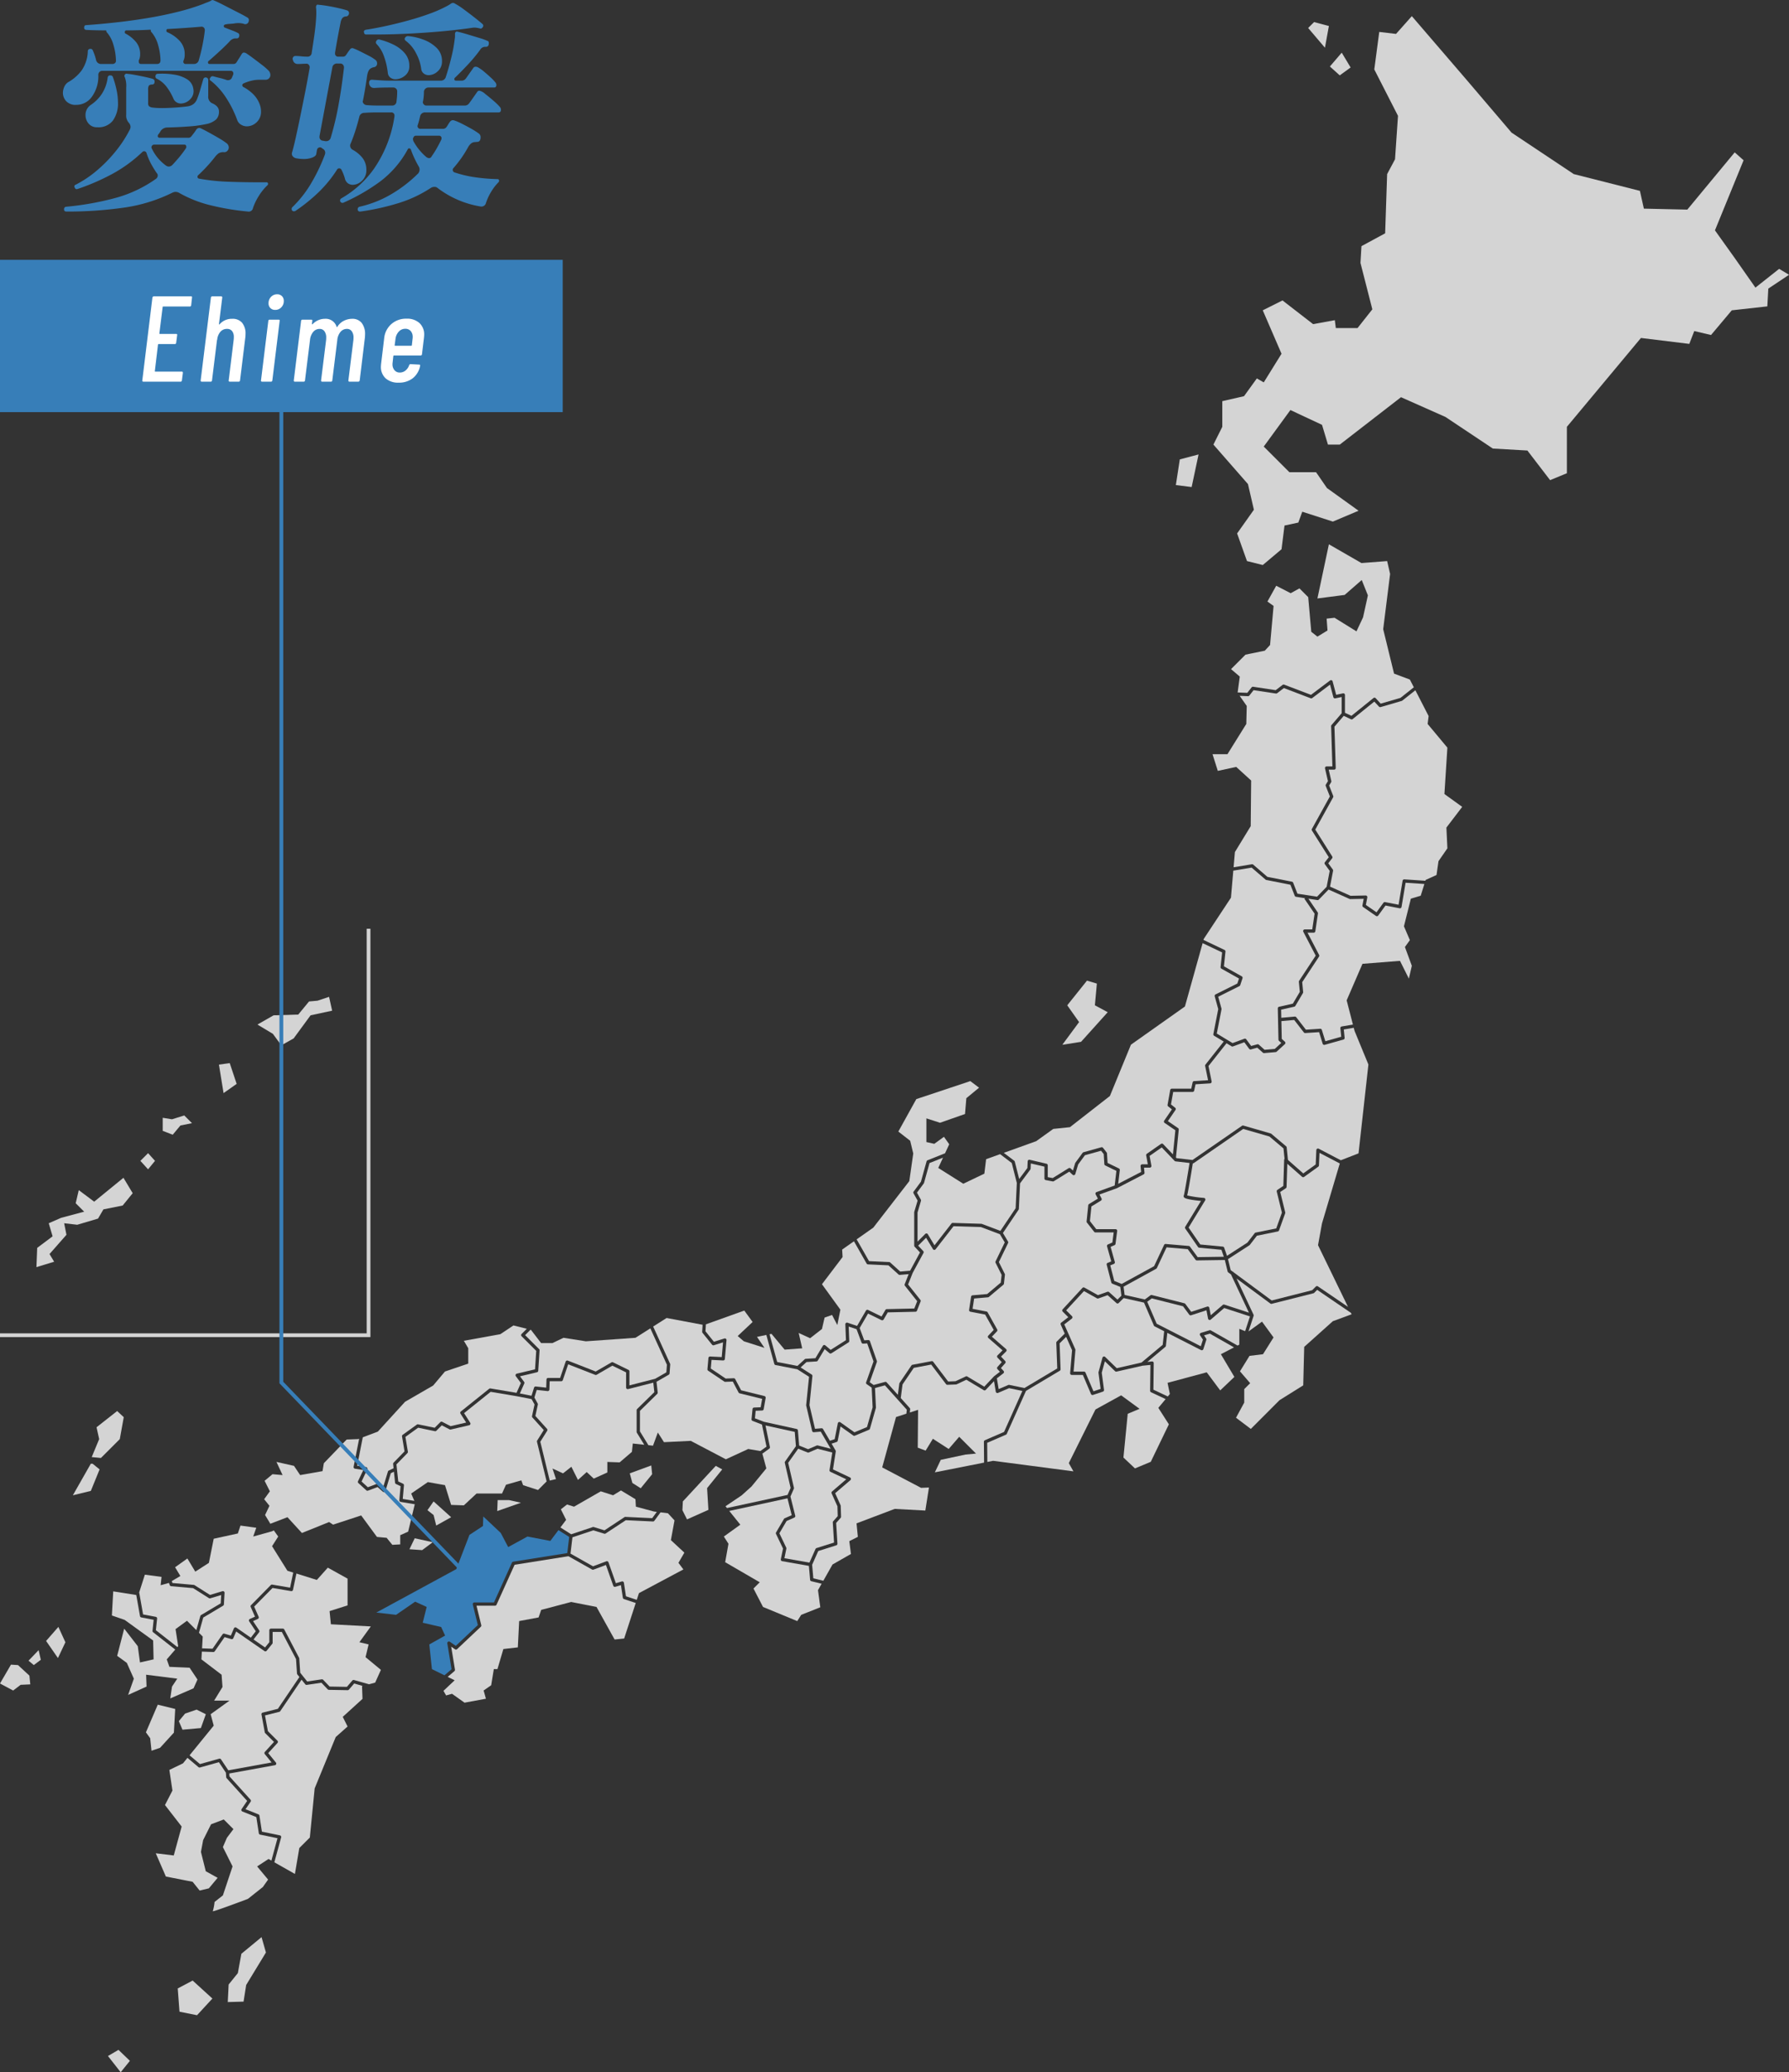 <svg xmlns="http://www.w3.org/2000/svg" xmlns:xlink="http://www.w3.org/1999/xlink" width="469.763" height="544.24" viewBox="0 0 469.763 544.24"><rect x="0" y="0" width="469.763" height="544.24" fill="#333333" stroke="none"/><defs><clipPath id="a"><rect width="469.763" height="540" fill="#d4d4d4"/></clipPath></defs><g transform="translate(-200 -956.76)"><g transform="translate(200 961)" clip-path="url(#a)"><path d="M1716.808,2062.584a.432.432,0,0,1,.719-.2l3.029,2.947,6.5-1.48,5.578-4.662.386-3.56-2.506-1.28a.434.434,0,0,1-.2-.214l-2.592-6.021-5.343-1.2-1.3,1.3a.432.432,0,0,1-.594.017l-2.316-2.076-2.438.865a.432.432,0,0,1-.354-.03l-3.419-1.908-4.673,5.062,1.521,1.521a.432.432,0,0,1-.042.648l-1.978,1.521,2.887,6.517a.43.43,0,0,1,.036.212l-.479,5.667h2.728a.432.432,0,0,1,.4.263l2.091,4.905,1.876-.625-.558-4.227a.436.436,0,0,1,.011-.171Z" transform="translate(-1427.324 -1710.242)" fill="#d4d4d4"/><g transform="translate(168.04 339.954)"><path d="M1131.4,2081.709l2.217,2.751,2.744-.862a.432.432,0,0,1,.56.45l-.432,4.927a.43.43,0,0,1-.452.393l-3.042-.152-.2,2.271,3.906,2.631,2.106-.081a.421.421,0,0,1,.4.23l1.552,2.94,6.121,1.509a.433.433,0,0,1,.322.5l-.519,2.938a.431.431,0,0,1-.407.357l-1.7.071-.191,1.978,2.342.907,8.61,1.894a.432.432,0,0,1,.338.386l.324,3.97,2.352.955,2.254-.966a.425.425,0,0,1,.277-.021l3.406.868-2.625-4.49-1.8.15a.433.433,0,0,1-.457-.332l-1.556-6.655a.442.442,0,0,1-.009-.142l.751-7.428-3.078-1.973-5.709-1.108a.432.432,0,0,1-.334-.309l-2.092-7.605-2.446.519,1.959,2.881-5.416-1.728-1.614-1.383,3.919-3.687-2.19-3-10.08,3.615Z" transform="translate(-1114.193 -2076.261)" fill="#d4d4d4"/><path d="M1263.817,2298.847l-3.885-.99-2.285.979a.433.433,0,0,1-.333,0l-2.449-.995-2.628,3.711,1.512,6.552a.433.433,0,0,1-.026.271l-.891,2.025,1.26,5.042a.431.431,0,0,1-.245.5l-2.032.895-1.887,3.225,1.8,3.769a.431.431,0,0,1,.033.273l-.515,2.5,6.576,1.16,1.591-3.581a.431.431,0,0,1,.264-.236l4.6-1.455-.325-5.28a.431.431,0,0,1,.107-.312l1.184-1.341-.078-2.595-1.521-3.379a.432.432,0,0,1,.114-.505l3.728-3.2-4.151-1.963a.432.432,0,0,1-.242-.457Z" transform="translate(-1213.313 -2261.564)" fill="#d4d4d4"/><path d="M1180.633,2277l-1.523-6.6a.435.435,0,0,1,.069-.348l2.847-4.019-.307-3.76-7.68-1.689,1.162,5.657a.433.433,0,0,1-.171.437l-1.814,1.306,1.043,3.874-3.89,4.754-2.593,2.333-4.234,2.852.383.476,15.9-3.445Z" transform="translate(-1141.072 -2230.406)" fill="#d4d4d4"/><path d="M1287.759,2128.811l1.7-.142a.433.433,0,0,1,.409.213l1.8,3.072,1.258-.419.816-4.16a.432.432,0,0,1,.675-.269l3.693,2.626,3.3-1.383,1.479-5.176-.246-5.163-1.3-.916a.432.432,0,0,1-.158-.5l1.937-5.474-1.657-4.734-1.056.066a.427.427,0,0,1-.432-.281l-1.311-3.522-2.063-.687.149,3.783a.432.432,0,0,1-.2.382l-4.494,2.853a.434.434,0,0,1-.51-.035l-1.254-1.056-1.813,3.021a.436.436,0,0,1-.344.21l-2.613.163-1.548,1.418,2.9,1.858a.431.431,0,0,1,.2.407l-.771,7.62Z" transform="translate(-1241.79 -2097.757)" fill="#d4d4d4"/><g transform="translate(0 1.959)"><path d="M1034.215,2100.232a.429.429,0,0,1,.038.212l-.173,2.333a.431.431,0,0,1-.216.342l-3.212,1.847.315,2.83a.433.433,0,0,1-.127.356l-4.537,4.453v5.4l2.219,3.621,1.209.131L1031,2118.3l1.614,2.534,7.03-.345,9.218,4.84,5.877-2.708,3.179.543,1.614-1.162-1.193-5.8-2.459-.953a.43.43,0,0,1-.274-.444l.259-2.679a.432.432,0,0,1,.412-.391l1.727-.073.388-2.2-5.917-1.459a.434.434,0,0,1-.279-.218l-1.514-2.872-1.975.077a.432.432,0,0,1-.258-.074l-4.235-2.851a.432.432,0,0,1-.189-.4l.259-2.938a.431.431,0,0,1,.452-.394l3.041.152.339-3.868-2.408.758a.433.433,0,0,1-.466-.141l-2.506-3.111a.433.433,0,0,1-.095-.3l.109-1.826-9.444-1.778-3.538,2.242Z" transform="translate(-1026.303 -2088.225)" fill="#d4d4d4"/><path d="M1104.854,2326.324l-1.7-.922-8.643,9.334-.115,2.3,1.21,2.42,5.618-2.506-.345-5.7Z" transform="translate(-1083.247 -2286.568)" fill="#d4d4d4"/></g><path d="M1186.571,2399.87l-2.7-.66a.432.432,0,0,1-.328-.382l-.317-3.645-7.02-1.239a.431.431,0,0,1-.348-.512l.575-2.8-1.838-3.844a.432.432,0,0,1,.016-.4l2.074-3.544a.432.432,0,0,1,.2-.177l1.827-.8-1.106-4.426-15.288,3.311,2.9,3.61-4.321,3.111,1.21,1.9-.864,4.84,9.075,5.272-1.642,1.642,2.506,4.84,8.989,3.716,1.037-1.643,5.013-1.987-.606-4.494Z" transform="translate(-1138.864 -2328.124)" fill="#d4d4d4"/></g><g transform="translate(202.072 279.686)"><path d="M1236.159,1996.824l5.313,1.031,1.914-1.754a.435.435,0,0,1,.265-.113l2.539-.158,1.958-3.262a.431.431,0,0,1,.649-.108l1.4,1.178,4.017-2.549-.163-4.159a.432.432,0,0,1,.569-.427l2.518.839,2.329-4.017a.432.432,0,0,1,.564-.171l3.529,1.725,1.008-1.727a.43.43,0,0,1,.363-.214l7.232-.167.754-1.921-3.215-4.039a.432.432,0,0,1-.064-.428l1.04-2.635-2.33.2h-.037a.433.433,0,0,1-.29-.112l-2.651-2.4-5.376-.252a.432.432,0,0,1-.355-.218l-3.326-5.852-3.1,2.181.115,1.959-5.416,7.144,4.84,6.683-.807,4.034-1.383-2.65-1.958.692-.692,3-3.112,2.421-3-1.383.922,4.033-4.609.346-3.457-4.149-.51.109Z" transform="translate(-1234.151 -1923.043)" fill="#d4d4d4"/><path d="M1378.2,1746.666l-4.375,3.081,3.25,5.717,5.293.248a.434.434,0,0,1,.27.111l2.626,2.38,2.6-.223,2.594-4.794-1.4-1.5h0a.433.433,0,0,1-.117-.295v-8.758a.44.44,0,0,1,.018-.122l.871-2.938-1.064-1.915a.433.433,0,0,1,.03-.467l1.911-2.586,1.477-5.339a.432.432,0,0,1,.256-.286l4.595-1.837,1.1-2.371-1.383-1.959-2.535,1.844-2.074-.461v-6.223l3.572,1.152,6.569-2.3.345-4.148,3.342-2.765-2.3-1.728-14.174,4.724-4.724,8.527,3.111,2.42.807,3.341-1.037,7.26Z" transform="translate(-1350.956 -1708.178)" fill="#d4d4d4"/><path d="M1476.131,1829.013l1.254-2.71-3.546,1.418-1.441,5.209a.419.419,0,0,1-.069.142l-1.794,2.426,1.018,1.832a.431.431,0,0,1,.036.332l-.9,3.051v7.652l2.028-2.028a.432.432,0,0,1,.676.083l1.75,2.916,4.453-5.725a.427.427,0,0,1,.355-.167l7.491.231a.437.437,0,0,1,.139.028l4.865,1.838,4.005-5.953.308-6.643-1.33-5.236-3.063-2.323-3.671,1.321-.46,3.8-5.531,2.65Z" transform="translate(-1431.831 -1806.196)" fill="#d4d4d4"/><path d="M1385.314,1981.884a.432.432,0,0,1,.434.128l2.928,3.263.384-2.943a.438.438,0,0,1,.07-.187l3.112-4.581a.427.427,0,0,1,.276-.181l5.014-.951a.432.432,0,0,1,.425.164l3.926,5.179,1.934-.074,2.687-1.259a.43.43,0,0,1,.406.021l4.455,2.673,2.527-2.686,0,0a.433.433,0,0,1,.048-.048l1.529-1.182-.633-.69a.433.433,0,0,1,0-.579l1.12-1.26-1.112-1.181a.432.432,0,0,1,.009-.6l1.315-1.315-3.713-3.239a.433.433,0,0,1-.03-.624l1.424-1.5-2.254-4.04-3.864-.74a.432.432,0,0,1-.346-.489l.519-3.457a.432.432,0,0,1,.39-.366l3.839-.334,3.566-3,.226-2.035-1.585-3.17a.433.433,0,0,1,0-.382l2.405-4.976-1.273-2.148-4.977-1.88-7.2-.222-4.705,6.049a.433.433,0,0,1-.342.167h-.026a.431.431,0,0,1-.344-.209l-1.79-2.982-2.079,2.079,1.329,1.423a.433.433,0,0,1,.064.5l-2.84,5.25-1.195,3.027,3.215,4.039a.431.431,0,0,1,.064.427l-.951,2.42a.433.433,0,0,1-.392.274l-7.277.167-1.088,1.865a.432.432,0,0,1-.563.171l-3.528-1.725-2.2,3.8,1.2,3.224,1.062-.066a.429.429,0,0,1,.435.288l1.815,5.186a.43.43,0,0,1,0,.287l-1.879,5.309,1.036.731Z" transform="translate(-1354.985 -1902.876)" fill="#d4d4d4"/><path d="M1320.816,2217.788l3.63-13.223,2.722-.894.112-1.036-5.744-6.4-2.606.7.243,5.1a.432.432,0,0,1-.016.14l-1.555,5.445a.434.434,0,0,1-.249.28l-3.717,1.556a.433.433,0,0,1-.417-.047l-3.344-2.377-.736,3.751a.43.43,0,0,1-.287.326l-1.324.442,1.042,1.783a.428.428,0,0,1,.053.284l-.728,4.694,4.462,2.109a.433.433,0,0,1,.1.719l-3.99,3.419,1.423,3.163a.421.421,0,0,1,.037.163l.087,2.853a.433.433,0,0,1-.108.3l-1.178,1.334.334,5.439a.433.433,0,0,1-.3.439l-4.74,1.5-1.6,3.609.309,3.556,2.63.645,2.412-4.275,4.84-2.765-.432-3.37,2.247-1.124-.346-3.543,10.025-3.8,8.038.433.951-6.05-2.074.086Z" transform="translate(-1291.238 -2116.325)" fill="#d4d4d4"/><path d="M1455.078,2187.931l-1.556,3.284,12.924-2.555-.046-5.479a.433.433,0,0,1,.26-.4l5.031-2.18,4.812-10.765-3.49-.728-2.9,1.243a.425.425,0,0,1-.17.035.431.431,0,0,1-.426-.361l-.461-2.77-2.168,2.3a.433.433,0,0,1-.537.075l-4.556-2.734-2.557,1.2a.41.41,0,0,1-.167.04l-2.247.087a.431.431,0,0,1-.361-.17l-3.9-5.144-4.573.866-2.953,4.348-.467,3.578,2.36,2.63a.434.434,0,0,1,.109.336l-.091.838,2.168-.711-.087,9.938,2.074.778,1.9-3.111,4.148,2.679,2.766-3.2,4.407,4.407-2.765.26Z" transform="translate(-1410.116 -2088.456)" fill="#d4d4d4"/><path d="M1630.049,2134.76l-3.829-1.8a.433.433,0,0,1-.248-.4l.081-6.777-2.086.209-6.8,1.549a.431.431,0,0,1-.4-.112l-2.672-2.6-.821,3.011.594,4.495a.432.432,0,0,1-.292.466l-2.593.864a.422.422,0,0,1-.136.022.432.432,0,0,1-.4-.262l-2.135-5.01H1605.4a.432.432,0,0,1-.431-.468l.509-6.026-1.557-3.515-1.712,1.712.253,6.812a.432.432,0,0,1-.21.387l-8.871,5.288-5.044,11.284a.433.433,0,0,1-.223.22l-4.923,2.133.042,5.029,1.511-.3,21.088,2.766-1.21-2.161,7-14.087,6.741-3.716,4.84,3.544-3.111,1.3-1.124,11.495,3.024,2.853,4.149-1.729,4.753-9.852-2.765-4.322Z" transform="translate(-1526.043 -2051.239)" fill="#d4d4d4"/></g><g transform="translate(308.76 0)"><path d="M1954.349,1373.433a.432.432,0,0,1-.338-.27l-1.124-2.89-6.335-1.25a.434.434,0,0,1-.2-.1l-3.649-3.152-4.817.8-.614,7.1-7.144,10.832-.073.261,5.53,2.633a.432.432,0,0,1,.244.435l-.4,3.866,4.678,2.627a.433.433,0,0,1,.2.514l-.605,1.815a.434.434,0,0,1-.217.25l-5.56,2.78.857,3.115a.443.443,0,0,1,.008.2l-1.239,6.359,4.144,2.5,3.089-1.138a.431.431,0,0,1,.5.148l1.294,1.75,1.616-.441a.431.431,0,0,1,.4.094l1.5,1.345,2.692-.231,1.7-1.568-.6-.547a.432.432,0,0,1-.141-.31l-.173-8.21a.431.431,0,0,1,.336-.43l3.621-.823,1.822-3.09-.247-2.626a.434.434,0,0,1,.069-.278l4.354-6.615-3.253-6.257a.432.432,0,0,1,.383-.631h1.961l.612-4.131-2.671-3.922.2-.136Z" transform="translate(-1922.802 -1142.151)" fill="#d4d4d4"/><path d="M1948.494,1090.486h-3.918l1.383,4.379,4.84-1.037,3.917,3.572-.115,11.984-4.149,6.8-.345,4,4.8-.795a.431.431,0,0,1,.353.1l3.716,3.21,6.456,1.274a.431.431,0,0,1,.319.268l1.12,2.878,5.151.793,2.52-2.6.8-4.183-1.272-1.75a.432.432,0,0,1,.009-.519l1.023-1.316-4.419-7a.43.43,0,0,1-.013-.439l4.713-8.523-1.078-2.75a.432.432,0,0,1,.034-.383l.542-.887-.767-3.343a.432.432,0,0,1,.421-.529h1.513l-.332-10.559a.435.435,0,0,1,.1-.294l2.662-3.106v-4.262l-1.668.351a.432.432,0,0,1-.507-.312l-.873-3.3-4.672,3.53a.433.433,0,0,1-.414.059l-7.035-2.68-1.768,1.352a.434.434,0,0,1-.327.084l-5.859-.884-1.111,1.415a.432.432,0,0,1-.359.165l-2.188-.095,1.861,2.66-.115,4.724Z" transform="translate(-1934.944 -896.649)" fill="#d4d4d4"/><path d="M1978.427,886.163l1.13-1.439a.432.432,0,0,1,.4-.161l5.926.894,1.814-1.386a.43.43,0,0,1,.416-.06l7.036,2.68,5-3.773a.431.431,0,0,1,.678.234l.933,3.521,1.787-.376a.432.432,0,0,1,.521.423V891.4l1.7.8,5.781-4.669a.432.432,0,0,1,.588.042L2013.45,889l5.194-1.515,3.51-2.779-1.046-2.037-4.148-1.555-2.852-11.667,1.815-14.519-.778-3.37-6.741.518-8.555-4.926-3.012,14.222,7.144-.922,4.495-3.918,1.613,4.033-1.268,5.762-1.729,3.687-5.762-3.572-2.074.23.231,3.111-2.65,1.613-1.613-1.268-.807-9.1-2.3-2.3-2.3,1.267-3.8-1.959-2.306,4.149,1.614,1.152-.922,10.256-1.383,1.5-5.07,1.037-3.8,3.8,2.3,1.959-.564,4.172Z" transform="translate(-1959.663 -708.44)" fill="#d4d4d4"/><path d="M2144.024,1096.373l-5.185-6.223.259-2.074-3.478-6.773-3.443,2.725a.425.425,0,0,1-.147.076l-5.531,1.614a.434.434,0,0,1-.438-.121l-1.224-1.317-5.677,4.586a.434.434,0,0,1-.457.055l-1.891-.9-2.442,2.849.342,10.837a.433.433,0,0,1-.432.445h-1.416l.686,2.986a.437.437,0,0,1-.053.322l-.522.854,1.073,2.739a.428.428,0,0,1-.023.366l-4.687,8.477,4.443,7.044a.43.43,0,0,1-.024.5l-1.011,1.3,1.193,1.638a.435.435,0,0,1,.075.336l-.8,4.158,5.389,2.413,3.965-.084a.432.432,0,0,1,.434.514l-.379,1.97,2.792,1.933,1.825-2.511a.43.43,0,0,1,.433-.17l3.54.692,1.051-6.3a.435.435,0,0,1,.455-.36l5.536.366.069-.219,2.851-1.3.519-3.63,2.334-3.371-.26-5.445,4.148-5.445-4.667-3.371Z" transform="translate(-2072.727 -904.258)" fill="#d4d4d4"/><path d="M2091.24,1393.448l.963-3.081-4.938-.327-1.059,6.355a.432.432,0,0,1-.509.353l-3.705-.725-1.912,2.63a.431.431,0,0,1-.595.1l-3.371-2.333a.433.433,0,0,1-.177-.437l.331-1.722-3.528.075a.443.443,0,0,1-.186-.038l-5.514-2.469-2.555,2.635a.433.433,0,0,1-.31.131.444.444,0,0,1-.066,0l-2.362-.364,2.439,3.582a.436.436,0,0,1,.07.307l-.691,4.667a.433.433,0,0,1-.428.369h-1.621l3.042,5.85a.431.431,0,0,1-.023.437l-4.411,6.7.246,2.614a.438.438,0,0,1-.058.26l-1.988,3.371a.433.433,0,0,1-.276.2l-3.459.786.045,2.134,3.54-.315a.431.431,0,0,1,.38.166l2.538,3.276,3.746-.244a.427.427,0,0,1,.441.3l.913,2.968,4.171-1.171-.223-2.232a.431.431,0,0,1,.357-.469l2.941-.5-1.643-6.361,4.149-9.593,9.852-.778,2.333,4.667.778-3.371-1.814-4.926,1.3-1.815-1.555-3.63,1.814-7.26Z" transform="translate(-2026.943 -1162.444)" fill="#d4d4d4"/><path d="M2138.209,62.478l-2.333-3.889-3.111,3.63,2.592,2.333Z" transform="translate(-2092.319 -48.996)" fill="#d4d4d4"/><path d="M1891.71,703.052l-4.926,1.3-1.037,6.741,4.148.519Z" transform="translate(-1885.747 -587.939)" fill="#d4d4d4"/><path d="M2103.373,10.539,2099.484,9.5l-1.556,1.556,4.407,5.185Z" transform="translate(-2063.187 -7.946)" fill="#d4d4d4"/><path d="M2094.476,66.372l-6.223,4.926-5.445-7.778-5.185-7.259,7.519-18.408-2.333-2.074-12.445,15.037-11.407-.259-1.038-4.667-17.371-4.408-16.333-10.889-11.926-14L1998.029,0l-4.148,4.667-4.408-.519-1.3,9.852,6.222,12.185-.778,11.408-2.074,3.889-.518,15.556-6.222,3.37-.259,4.407L1987.658,77l-3.889,4.926h-5.7l-.26-2.074-5.7,1.037-8.037-6.222-5.185,2.593,4.926,11.407-4.667,7.519-1.815-1.037-3.37,4.667-5.7,1.3v6.741l-2.333,4.667,9.074,10.371,1.556,6.741-4.407,6.222,2.592,7.26,4.149,1.037,4.926-4.148.778-6.222,3.629-.778,1.037-2.852,8.037,2.593,6.741-2.852-8.3-5.963-2.852-4.148h-7l-6.741-6.741,7-9.593,8.3,3.889,1.556,5.185h3.111l16.074-12.445,11.667,5.185,12.444,8.3,9.074.519,5.963,7.778,4.408-1.815V107.855l19.446-23.334,12.7,1.556,1.3-3.37,4.407,1.037,5.445-6.482,9.334-1.037.259-4.667,5.445-3.63Z" transform="translate(-1936.065 -0.001)" fill="#d4d4d4"/></g><g transform="translate(0 257.565)"><path d="M402.569,2670.076l.182-.049-2.252-.64-1.375,1.6a.44.44,0,0,1-.336.151l-4.926-.086a.434.434,0,0,1-.305-.134l-1.66-1.74-3.84.572a.433.433,0,0,1-.4-.157l-.968-1.21-5.6,8.269a.433.433,0,0,1-.253.177l-3.754.939.766,4.135,2.5,2.5a.433.433,0,0,1,.014.6l-2.429,2.664,2.012,2.476a.431.431,0,0,1-.258.7l-11.979,2.178.051.761,5.517,6.111a.434.434,0,0,1,.037.533l-1.34,1.975,3.391,1.356a.433.433,0,0,1,.266.335l.646,4.2,4.719.976a.433.433,0,0,1,.329.537l-1.782,6.535,5.4,3.06,1.152-6.8,2.766-2.766,1.268-12.906,5.531-13.482,3.111-2.766-1.267-2.535,5.186-4.725Z" transform="translate(-307.501 -2489.048)" fill="#d4d4d4"/><path d="M275.45,2435.709l.182.5,5.6.494a.424.424,0,0,1,.193.065l4.068,2.573,3.268-.979a.431.431,0,0,1,.556.438l-.173,3.025a.434.434,0,0,1-.21.346l-5.211,3.109-1.129,4,.99.99-.178,3.094,2.753.1,2.631-3.783a.434.434,0,0,1,.476-.168l1.705.5.8-1.893a.431.431,0,0,1,.644-.186l3.8,2.631,1.3-1.689-1.729-2.594a.431.431,0,0,1,.182-.633l1.337-.6-1.123-2.546a.431.431,0,0,1,.087-.477l5.185-5.272a.429.429,0,0,1,.38-.123l4.689.794.825-3.953-1.525-.478-4.033-6.453,1.613-2.535-1.152-1.614-.461.231L296.84,2424l.807-2.3-4.149-.576-.691,2.075-6.338,1.382-1.267,6.337-3.573,2.306-2.074-3.457-3.226,2.3,1.383,2.3Z" transform="translate(-230.35 -2282.265)" fill="#d4d4d4"/><path d="M224.2,2510.376l3.337.635a.433.433,0,0,1,.349.471l-.321,3.046,5.653,4.429.2-.232-.691-4.494,3-2.189,2.458,2.458,1.044-3.7a.431.431,0,0,1,.194-.253l5.162-3.081.125-2.179-2.866.86a.431.431,0,0,1-.355-.049l-4.146-2.624-5.772-.509a.432.432,0,0,1-.368-.283l-.221-.606-.094.056-2.074.576.231-2.188-4.379-.577-1.487,4.659Z" transform="translate(-186.63 -2348.183)" fill="#d4d4d4"/><path d="M426.236,2503.546l-.346-3.457,4.724-1.5v-7.031l-5.185-2.88-2.881,3.227-5.367-1.682-.893,4.277a.432.432,0,0,1-.5.338l-4.877-.827-4.822,4.9,1.178,2.67a.432.432,0,0,1-.218.568l-1.263.568,1.618,2.428a.431.431,0,0,1-.017.5l-1.461,1.9,3.023,2.093,1.121-1.385v-3.131a.433.433,0,0,1,.432-.433h3.111a.432.432,0,0,1,.383.232l3.889,7.433a.433.433,0,0,1,.048.172l.25,3.753,1.834,2.293,3.816-.568a.433.433,0,0,1,.376.129l1.69,1.771,4.543.08,1.423-1.661a.432.432,0,0,1,.447-.134l3.911,1.113,1.646-.439,1.5-3.341-4.033-3.342.806-3.343-2.42-.576,3-4.148Z" transform="translate(-339.349 -2338.766)" fill="#d4d4d4"/><g transform="translate(38.315 166.677)"><path d="M292.587,2721.2l1.3-3.631-2.42-1.21-3.025,1.037-1.642,1.987.951,2.248Z" transform="translate(-278.154 -2695.84)" fill="#d4d4d4"/><path d="M323.209,2612.36l3.988-1,5.654-8.354-.541-.676a.427.427,0,0,1-.094-.24l-.253-3.8-3.726-7.12H325.82v2.852a.434.434,0,0,1-.1.272l-1.469,1.815a.432.432,0,0,1-.582.083l-7.428-5.142-.743,1.758a.433.433,0,0,1-.519.246l-1.776-.518-2.588,3.721a.438.438,0,0,1-.37.186l-3.008-.106-.118,2.037,5.3,4.033.231,3.227-2.19,3.572H314.5l-4.955,3.573.806,3-6.343,7.793,2.731,2.3,5.052-1.408a.432.432,0,0,1,.476.177l1.917,2.875,11.361-2.065-1.786-2.2a.433.433,0,0,1,.016-.564l2.4-2.634-2.3-2.3a.432.432,0,0,1-.119-.226l-.864-4.667a.432.432,0,0,1,.32-.5" transform="translate(-292.546 -2591.053)" fill="#d4d4d4"/><path d="M241.359,2715.786l.346-6.223-4.581-1.123-3.111,7.26,1.123,1.556.346,3.284,2.247-.778Z" transform="translate(-234.012 -2689.219)" fill="#d4d4d4"/></g><g transform="translate(28.348 199.863)"><path d="M280.2,2820.722l1.6-5.879-4.562-.944a.434.434,0,0,1-.34-.358l-.654-4.25-3.66-1.464a.433.433,0,0,1-.2-.645l1.452-2.14-5.391-5.97a.43.43,0,0,1-.11-.261l-.079-1.181-1.837-2.754-4.97,1.384a.432.432,0,0,1-.395-.086l-2.894-2.44-1.178,1.448-3.572,1.727.807,5.417-1.959,3.8,4.379,5.647-2.074,7.6-4.725-.576,2.651,6.107,7.029,1.383,1.844,2.3,2.42-.576,2.3-2.766-3.111-1.728-1.267-5.071.576-3.111,2.074-4.149,3.342-1.267,2.535,2.534-1.728,2.305-1.037,2.42,2.535,5.07-2.535,7.606-2.189,1.728a12.4,12.4,0,0,1-.461,2.42c-.231.345,9.218-3.227,9.218-3.227l3.918-3.111,1.383-1.958-2.881-3.458,3-1.958Z" transform="translate(-237.285 -2793.735)" fill="#d4d4d4"/><path d="M368.842,3085.651l-.922,5.072-2.42,3-.23,4.61,4.148-.116.691-4.379,5.186-8.527-1.153-4.033Z" transform="translate(-333.811 -3034.193)" fill="#d4d4d4"/><path d="M173.135,3263.76l3.341,4.264,2.42-3-3-2.88Z" transform="translate(-173.135 -3185.452)" fill="#d4d4d4"/><path d="M285.037,3153.021l.461,6.108,4.609.923,4.033-4.379-5.185-4.725Z" transform="translate(-266.715 -3092.459)" fill="#d4d4d4"/></g><g transform="translate(0 108.777)"><path d="M194.792,2554.8l6.107-2.65,1.037-2.305-2.074-3.111-5.3-.23-.691-1.959,2.228-2.571-5.807-4.55a.432.432,0,0,1-.163-.385l.3-2.888-3.239-.617a.434.434,0,0,1-.345-.349l-.984-5.545-6.052-.955-.346,6.337,3.342,1.152,7.49,5.416.115,4.955-3.572.807-.576-4.264-3.572-4.61-1.844,7.145,2.535,1.843,1.844,4.149-1.5,4.264,4.84-2.19-.115-3.112,8.182,1.037-1.383,2.074Z" transform="translate(-150.081 -2479.324)" fill="#d4d4d4"/><path d="M45.748,2623.759l1.383,1.152,1.844-1.383-.576-2.535Z" transform="translate(-38.257 -2558.191)" fill="#d4d4d4"/><path d="M155.505,2239.042l-1.729-1.613-5.416,4.264.691,3.111-1.959,4.724,2.42.23,4.955-4.955Z" transform="translate(-123.009 -2237.429)" fill="#d4d4d4"/><path d="M4.725,2644.334l-1.844-.115L0,2649.174l3.457,1.844,1.959-1.5,2.535-.116-.23-2.3Z" transform="translate(0 -2577.613)" fill="#d4d4d4"/><path d="M121.553,2321.884l-4.725,8.3,4.725-1.153,2.3-5.646-1.844-1.5Z" transform="translate(-97.7 -2308.055)" fill="#d4d4d4"/><path d="M73.9,2587.381l3.111,4.495,1.959-4.149-1.844-4.033Z" transform="translate(-61.798 -2526.999)" fill="#d4d4d4"/></g><path d="M135.246,1573.073l-3.033,1.011-2.224.2-2.831,3.437-6.471.2-4.246,2.427,4.044,2.427,2.225,3.033,3.235-1.82,4.449-6.067,5.662-1.213Zm-28.917,17.8,1.213,7.482,3.438-2.427-1.82-5.459Zm-12.335,14.358-2.427-.4v3.438l2.629,1.011,2.022-2.427,3.033-.607-2.022-2.022Zm-20.424,21.638-4.044-3.034-.809,3.438,2.224,2.224-6.066,1.618-3.236,1.416,1.011,3.438L58.605,1639l-.2,5.055,4.651-1.416-1.213-2.022,4.449-5.055-.607-3.033,3.438.4,5.46-1.618L76,1628.886l5.055-1.011,2.629-3.236-2.427-4.044ZM85.7,1616.146l2.022,2.224,1.82-2.224-1.82-2.023Z" transform="translate(-48.84 -1573.073)" fill="#d4d4d4"/></g><path d="M97.267,1571.08H0v-.982H96.285V1463.839h.982Z" transform="translate(0 -1224.16)" fill="#d4d4d4"/><g transform="translate(69.372 343.871)"><path d="M861.828,2189.8l2.766,1.268,2.189-1.729,1.729,3.457,2.3-2.074,1.844,1.729,3.572-1.613v-2.766l3.227.115,3.226-2.765.23-2.189,3.005.326-1.933-3.155a.431.431,0,0,1-.064-.225v-5.7a.432.432,0,0,1,.13-.309l4.517-4.433-.277-2.489-6.6,1.686a.432.432,0,0,1-.539-.418v-3.966l-3.613-1.767-4.122,2.39a.435.435,0,0,1-.374.029l-7.1-2.774-1.41,4.152a.431.431,0,0,1-.409.293h-3.039l-.072,2.175a.433.433,0,0,1-.479.415l-2.844-.307-.618,1.991.862,1.568a.427.427,0,0,1,.044.3l-.645,2.981,3.049,3.379a.43.43,0,0,1,.045.519l-1.8,2.871,2.48,10.2,1.637-.39Z" transform="translate(-786.12 -2152.229)" fill="#d4d4d4"/><g transform="translate(77.783 36.76)"><path d="M1010.633,2329.307l2.189,1.383,3-3.687-.23-2.3-5.646,2.074Z" transform="translate(-991.735 -2324.698)" fill="#d4d4d4"/><path d="M901.564,2376.324l5.682-1.894a.434.434,0,0,1,.264,0l2.8.862,5.246-3.46a.43.43,0,0,1,.259-.071l7.028.335,1.21-1.651-.769-.1-4.724-1.268-.115-1.959-3.8-2.3-2.074,1.267-3.226-1.037-7.029,4.033-1.844-.575-1.613,1.267,1.383,2.765-1.5,2Z" transform="translate(-898.74 -2358.248)" fill="#d4d4d4"/></g><g transform="translate(34.733 17.427)"><path d="M656.639,2444.408l3.342.23,2.766-2.074-4.724-1.037Z" transform="translate(-653.229 -2403.065)" fill="#d4d4d4"/><path d="M687.8,2388.746l3.918-2.189-4.609-4.148-1.613,2.305,1.613,1.267Z" transform="translate(-677.36 -2353.626)" fill="#d4d4d4"/><path d="M669.071,2231.139l3.918,1.267,2.255-2.255-2.531-10.405a.43.43,0,0,1,.054-.332l1.727-2.749-2.979-3.3a.432.432,0,0,1-.1-.381l.657-3.039-.775-1.41-3.773-.739-6.975-1.176-6.979,5.6,1.607,2.525a.432.432,0,0,1-.267.653l-4.84,1.124a.429.429,0,0,1-.3-.037l-2.053-1.064-1.419,1.418a.433.433,0,0,1-.393.118l-4.394-.912-3.344,2.411.647,3.883a.435.435,0,0,1-.116.373l-2.884,2.966.472,4.482,1.249.588a.432.432,0,0,1,.246.428l-.311,3.578,3.042.507-.828-1.933,4.379-3,4.494.807,1.613,5.185,3.342.115,3.342-3.111h6.683l1.037-2.3,4.033-1.153Z" transform="translate(-635.816 -2206.621)" fill="#d4d4d4"/><path d="M797.4,2383.179l6.223-2.189-3.111-.691h-3Z" transform="translate(-770.94 -2351.861)" fill="#d4d4d4"/></g><path d="M836.5,2105.141l-1.416,1.416,3.67,3.67a.431.431,0,0,1,.126.333l-.346,5.358a.433.433,0,0,1-.331.393l-4.463,1.059,1.08,1.462a.432.432,0,0,1,.047.432l-1.162,2.616,3.063.6.663-2.135a.433.433,0,0,1,.459-.3l2.735.3.071-2.128a.432.432,0,0,1,.432-.417h3.148l1.456-4.287a.432.432,0,0,1,.566-.263l7.325,2.863,4.141-2.4a.433.433,0,0,1,.407-.014l4.062,1.987a.434.434,0,0,1,.242.389v3.678l6.755-1.729,2.943-1.692.148-1.995-4.354-9.555-3.907,2.476-13.022.922-5.877-.922-2.881,1.383h-3l-2.651-3.457Z" transform="translate(-766.57 -2104.021)" fill="#d4d4d4"/><path d="M758.579,2481.57a.431.431,0,0,1-.291-.345l-.5-3.313-1.484.437a.434.434,0,0,1-.529-.272l-1.927-5.461-3.275,1.228a.431.431,0,0,1-.364-.028l-6.207-3.5-14.14,2.245-4.744,10.5a.432.432,0,0,1-.394.254h-4.865l1.252,5.111a.434.434,0,0,1-.123.418l-6.223,5.877a.431.431,0,0,1-.541.042l-1.009-.694.988,6.029a.431.431,0,0,1-.145.4l-1.763,1.507,1.828.9-2.938,2.765.691,1.21,1.556-.432,3.284,2.334,5.617-1.037-.605-2.161,1.988-1.382.691-4.235h.951l1.556-5.273,3.8-.431.345-6.914,5.1-.95.692-1.988,7.865-2.074,6.655,1.3,4.753,8.556,2.506-.26,3.043-9.333Z" transform="translate(-664.109 -2409.715)" fill="#d4d4d4"/><path d="M941.3,2407.232l.951-5.186-1.729-1.872-1.937-.243-1.633,2.227a.431.431,0,0,1-.369.175l-7.119-.338-5.3,3.494a.431.431,0,0,1-.365.052l-2.864-.881-5.485,1.829-.51,4.282,5.912,3.332,3.5-1.312a.43.43,0,0,1,.559.261l1.938,5.49,1.566-.46a.432.432,0,0,1,.549.35l.537,3.542,2.838.945.578-1.771,11.667-6.223-1.3-1.729,1.555-2.68Z" transform="translate(-834.507 -2350.854)" fill="#d4d4d4"/><path d="M620.528,2435.552l1.037,2.247-4.148,2.333.691,6.483,3.291,1.622,1.861-1.59-1.113-6.79a.432.432,0,0,1,.671-.426l1.556,1.07,5.786-5.464-1.323-5.4a.432.432,0,0,1,.42-.535h5.137l4.725-10.462a.433.433,0,0,1,.326-.249l14.2-2.253.505-4.245-2.825-1.791-2.13,2.84-5.993-1.153-5.07,2.766-1.959-3.716-4.581-4.321-.086,2.506-3.543,2.333-3.457,8.989-21,11.408,5.185.6,5.012-3.457,3.025,1.383-1.037,4.148Z" transform="translate(-574.061 -2356.357)" fill="#377eb8"/><path d="M572.839,2137.023l2.322.364a.432.432,0,0,1,.323.612l-1.5,3.168,1.643,1.507,2.517-.945a.435.435,0,0,1,.439.082l1.051.935,1.273-4.195a.433.433,0,0,1,.23-.265l1.256-.591-.119-1.134a.431.431,0,0,1,.12-.346l2.873-2.955-.656-3.933a.43.43,0,0,1,.174-.421l3.716-2.68a.433.433,0,0,1,.341-.072l4.352.9,1.477-1.477a.432.432,0,0,1,.5-.079l2.192,1.137,4.09-.95-1.488-2.337a.432.432,0,0,1,.094-.569l7.432-5.963a.432.432,0,0,1,.343-.09l6.843,1.154,1.144-2.574-1.32-1.786a.433.433,0,0,1,.248-.678l4.788-1.136.313-4.844-3.837-3.837a.432.432,0,0,1,0-.612l1.355-1.355-3.5-.875-3.457,2.3-9.564,1.728,1.152,1.959v4.033l-6.107,2.075-3.111,3.687-7.375,4.264-7.145,7.835-3.958,1.5Z" transform="translate(-548.417 -2100.189)" fill="#d4d4d4"/><path d="M425.067,2299.453l-1.152,2.42,1.383,2.3,4.494-1.728,3.8,4.149,7.145-2.881,1.037.691,7.375-2.42,4.148,5.646,2.535.23,1.5,1.844,2.074-.115v-2.421l2.074-.921,1.745-7.2-3.689-.615a.431.431,0,0,1-.359-.463l.319-3.675-1.2-.563a.432.432,0,0,1-.246-.346l-.3-2.883-.81.381-1.413,4.656a.433.433,0,0,1-.3.291.439.439,0,0,1-.117.016.429.429,0,0,1-.287-.109l-1.361-1.209-2.521.946a.431.431,0,0,1-.444-.086l-2.074-1.9a.432.432,0,0,1-.1-.5l1.394-2.934-2.193-.343a.427.427,0,0,1-.287-.179.431.431,0,0,1-.07-.331l1.449-7.367-.276.1-3,.115-5.992,6.223-.346,2.075-5.877,1.038-1.613-2.421-4.609-1.037,1.613,3.458-2.65-.231-2.074,1.729,1.383,2.766-1.5,2.074Z" transform="translate(-423.684 -2252.092)" fill="#d4d4d4"/></g><g transform="translate(255.387 243.456)"><g opacity="0.995"><g transform="translate(8.185)"><path d="M1612.5,1544.048a.434.434,0,0,1,.158.238l1.159,4.565,2.145-2.882.08-1.769a.432.432,0,0,1,.531-.4l4.408,1.037a.433.433,0,0,1,.333.421v3.1l1.3.247,4.177-2.59a.433.433,0,0,1,.521.05l.615.568.579-1.931a.421.421,0,0,1,.065-.131l1.9-2.593a.427.427,0,0,1,.233-.161l4.667-1.3a.432.432,0,0,1,.455.149l.951,1.21a.436.436,0,0,1,.092.24l.157,2.514,2.971,1.445a.432.432,0,0,1,.24.439l-.424,3.6,6.019-3.12-.145-1.525a.432.432,0,0,1,.43-.473h1.47l-.426-2.342a.431.431,0,0,1,.178-.432l3.716-2.593a.433.433,0,0,1,.56.056l2.573,2.7.634-6.335-2.814-1.929a.432.432,0,0,1-.112-.6l2.02-2.953-.983-.786a.433.433,0,0,1-.155-.413l.692-3.89a.431.431,0,0,1,.426-.356h5.1l.358-1.648a.433.433,0,0,1,.4-.339l3.653-.228-.765-3.748a.432.432,0,0,1,.085-.355l4.792-6.053-2.516-1.519a.433.433,0,0,1-.2-.453l1.277-6.555-.924-3.359a.431.431,0,0,1,.224-.5l5.717-2.858.436-1.307-4.615-2.591a.432.432,0,0,1-.218-.421l.4-3.845-5.118-2.438-4.647,16.64-14.174,10.026-5.531,13.483-10.486,8.181-4.38.461-4.494,3.226-8.5,3.056Z" transform="translate(-1609.764 -1486.902)" fill="#d4d4d4"/><path d="M1708.575,1563.105l7-7.778-3.371-1.815.519-5.7-2.593-.777-5.185,6.482,3.111,4.407-4.407,5.964Z" transform="translate(-1688.276 -1537.186)" fill="#d4d4d4"/></g><path d="M1860.017,2059.3l-3.532,3.038a.432.432,0,0,1-.706-.245l-.425-2.2-4.028,1.316a.433.433,0,0,1-.482-.153l-1.636-2.209-8.209-2.073-1.2.885,2.482,5.765,11.595,5.921.558-1.739-.749-1.123a.432.432,0,0,1,.233-.653l2.247-.691a.434.434,0,0,1,.341.037l7.012,3.988.466-.241v-4.149l1.526.611,1.27-3.877Z" transform="translate(-1793.947 -1963.471)" fill="#d4d4d4"/><path d="M1901.494,1618.451a.433.433,0,0,1-.255.113l-3.025.26h-.037a.433.433,0,0,1-.288-.11l-1.467-1.313-1.674.457a.432.432,0,0,1-.461-.16l-1.276-1.727-2.98,1.1a.437.437,0,0,1-.373-.035l-1.319-.8-4.735,5.981.824,4.038a.433.433,0,0,1-.4.518l-3.823.239-.362,1.669a.433.433,0,0,1-.423.341h-5.083l-.583,3.28,1.1.877a.432.432,0,0,1,.086.582l-2,2.928,2.669,1.83a.43.43,0,0,1,.186.4l-.733,7.328.162.169,4.178.482,13-8.983a.433.433,0,0,1,.366-.06l7.173,2.075a.435.435,0,0,1,.159.085l3.889,3.284a.432.432,0,0,1,.151.287l.328,3.288,4.022,3.548,3.266-2.354.164-3.766a.432.432,0,0,1,.632-.365l5.8,3.029,4.651-1.809,2.593-23.333-3.63-8.815-.216-.836-2.615.443.219,2.191a.432.432,0,0,1-.313.459l-4.926,1.383a.439.439,0,0,1-.117.016.43.43,0,0,1-.413-.3l-.937-3.044-3.635.237a.428.428,0,0,1-.37-.167l-2.535-3.271-3.362.3.1,4.673.813.739a.432.432,0,0,1,0,.637Z" transform="translate(-1821.661 -1589.941)" fill="#d4d4d4"/><path d="M1927.629,1800.951l1.543-1.028.223-7.037.1,0-.283-2.825-3.685-3.113-6.888-1.991-12.968,8.958a.436.436,0,0,1-.265.075c-.4,2.485-1.156,7.1-1.479,8.435a30.357,30.357,0,0,0,4.39.643.431.431,0,0,1,.33.655l-4.348,7.136,3.068,4.443,5.907.557a.431.431,0,0,1,.367.288l.741,2.13,5.353-3.463,1.913-2.477a.436.436,0,0,1,.256-.159l5.408-1.1,1.488-4.143-1.352-5.52a.433.433,0,0,1,.18-.463" transform="translate(-1847.578 -1736.157)" fill="#d4d4d4"/><path d="M1991.5,1859.362l.953-.953a.432.432,0,0,1,.549-.052l7.9,5.382-7.87-16.2,1.038-5.7,4.679-15.761-5.33-2.786-.143,3.3a.435.435,0,0,1-.18.332l-3.716,2.679a.432.432,0,0,1-.539-.027l-3.871-3.416-.193,6.073a.435.435,0,0,1-.192.346l-1.477.984,1.311,5.352a.436.436,0,0,1-.013.249l-1.613,4.494a.43.43,0,0,1-.321.277l-5.489,1.121-1.861,2.408a.419.419,0,0,1-.106.1l-5.621,3.636.7,2.891.616.456.084-.039.073.154,10,7.4Z" transform="translate(-1902.327 -1768.21)" fill="#d4d4d4"/><path d="M1829.389,1981.459a.431.431,0,0,1-.163-.246l-.726-3.006-7.346.11h-.006a.433.433,0,0,1-.349-.177l-2.044-2.78-5.555-.477-2.551,5.431a.43.43,0,0,1-.183.2l-8.558,4.7.272,2.173,5.3,1.187,1.484-1.093a.433.433,0,0,1,.362-.072l8.557,2.162a.426.426,0,0,1,.24.161l1.543,2.083,4.2-1.373a.432.432,0,0,1,.558.328l.378,1.948,3.151-2.712a.43.43,0,0,1,.416-.083l6.454,2.11-4.71-10.035Z" transform="translate(-1762.262 -1894.986)" fill="#d4d4d4"/><path d="M1583.955,1867.957l.019.019-1.059-2.39a.433.433,0,0,1,.131-.518l1.857-1.429-1.467-1.467a.432.432,0,0,1-.012-.6l5.185-5.618a.433.433,0,0,1,.528-.085l3.546,1.979,2.495-.885a.429.429,0,0,1,.433.086l2.2,1.973,1.031-1.03-.288-2.305-2.1-.855a.43.43,0,0,1-.255-.292l-1.21-4.667a.432.432,0,0,1,.258-.51l.936-.374-1.105-3.948a.433.433,0,0,1,.243-.512l1.158-.507.339-2.641h-4.781a.432.432,0,0,1-.34-.165l-1.9-2.42a.433.433,0,0,1-.09-.311l.432-4.235a.432.432,0,0,1,.2-.324l2.333-1.43-.588-1.111a.432.432,0,0,1,.234-.608l4.762-1.725.451-3.838-2.922-1.421a.434.434,0,0,1-.242-.362l-.164-2.631-.69-.878-4.245,1.18-1.769,2.411-.756,2.522a.432.432,0,0,1-.707.194l-.882-.814-4.042,2.506a.434.434,0,0,1-.309.057l-1.815-.346a.432.432,0,0,1-.351-.425V1824.1l-3.568-.839-.063,1.381a.426.426,0,0,1-.085.238l-2.687,3.61-.311,6.7a.431.431,0,0,1-.073.221l-4.111,6.111,1.33,2.243a.431.431,0,0,1,.017.408l-2.414,4.994,1.547,3.095a.43.43,0,0,1,.043.241l-.259,2.333a.432.432,0,0,1-.151.283l-3.8,3.2a.433.433,0,0,1-.24.1l-3.636.316-.407,2.71,3.654.7a.431.431,0,0,1,.3.214l2.506,4.494a.432.432,0,0,1-.063.508l-1.332,1.4,3.722,3.247a.432.432,0,0,1,.022.631l-1.345,1.345,1.095,1.164a.432.432,0,0,1,.009.584l-1.124,1.264.687.75a.431.431,0,0,1,.112.329.437.437,0,0,1-.166.305l-1.7,1.311.472,2.832,2.519-1.08a.439.439,0,0,1,.258-.026l3.984.83L1582,1877.1l-.25-6.744a.432.432,0,0,1,.126-.322Z" transform="translate(-1559.772 -1765.398)" fill="#d4d4d4"/><path d="M1751.006,1827.972a.431.431,0,0,1-.156.57l-2.5,1.531-.392,3.848,1.663,2.118h5.062a.432.432,0,0,1,.429.487l-.432,3.37a.432.432,0,0,1-.255.341l-1.038.455,1.109,3.959a.432.432,0,0,1-.256.517l-.943.377,1.06,4.089,1.942.791,8.512-4.673,2.619-5.577a.434.434,0,0,1,.428-.246l6.05.519a.428.428,0,0,1,.311.175l2.029,2.758,6.871-.1-.634-1.823-5.831-.55a.431.431,0,0,1-.315-.184l-3.342-4.84a.433.433,0,0,1-.013-.47l4.135-6.786c-4.156-.417-4.386-.828-4.487-1.01a.5.5,0,0,1-.011-.47c.16-.419.971-5.236,1.495-8.49l-3.664-.423a.434.434,0,0,1-.263-.131l-.485-.508-.064-.006.006-.056-2.83-2.964-3.185,2.222.469,2.579a.431.431,0,0,1-.425.509h-1.512l.128,1.342a.433.433,0,0,1-.231.425l-7,3.63a.518.518,0,0,1-.053.02v0l-4.545,1.645Z" transform="translate(-1717.148 -1760.917)" fill="#d4d4d4"/><path d="M2003.541,2027.884l-.784.784a.438.438,0,0,1-.2.114l-10.947,2.766a.434.434,0,0,1-.363-.072l-8.877-6.566,4.456,9.492a.435.435,0,0,1,.02.319l-1.34,4.09,3.55-2.583,3.025,4.149-2.766,4.407-3.543.432-2.506,4.062,2.679,3.112-1.556,1.555v3.544l-2.161,3.976,3.889,2.938,7.536-7.55,6.223-3.888.259-10.112,7.518-6.741,4.926-1.815-.186-.384Z" transform="translate(-1913.057 -1936.82)" fill="#d4d4d4"/><path d="M1862.831,2115.86l-6.362-3.617-1.515.465.542.814a.433.433,0,0,1,.052.372l-.778,2.42a.432.432,0,0,1-.608.252l-8.856-4.522-.37,3.406a.428.428,0,0,1-.152.284l-4.712,3.939,1.194-.119a.431.431,0,0,1,.475.435l-.083,6.982,3.781,1.782.537-.645-.605-2.938,10.285-2.766,3.543,4.753,3.717-3.543-3.544-5.964Z" transform="translate(-1794.177 -2009.689)" fill="#d4d4d4"/></g></g></g><path d="M12942.112,11570.948" transform="translate(-12681 -10509.641)" fill="none" stroke="#377eb8" stroke-linejoin="round" stroke-width="1"/><path d="M4877.31,133V387.855l52.314,54.328" transform="translate(-4603.432 931.999)" fill="none" stroke="#377eb8" stroke-width="1"/><path d="M3.6,4.32q-.66,0-.66-.54V3.66a.586.586,0,0,1,.54-.6A76.467,76.467,0,0,0,16.32.78,33.553,33.553,0,0,0,27.06-4.26a1.086,1.086,0,0,0,.48-.9.814.814,0,0,0-.24-.6,24.436,24.436,0,0,1-1.53-2.49,16.678,16.678,0,0,1-1.17-2.79.638.638,0,0,0-.45-.45.68.68,0,0,0-.63.15,36.845,36.845,0,0,1-8.04,5.85A58.866,58.866,0,0,1,6.54-1.62l-.24.06a.518.518,0,0,1-.54-.42.346.346,0,0,1-.12-.24.518.518,0,0,1,.42-.54,29.019,29.019,0,0,0,5.49-3.69,37.148,37.148,0,0,0,4.95-5.07,32.1,32.1,0,0,0,3.78-5.82,1.974,1.974,0,0,0,.12-.6,1.7,1.7,0,0,0-.42-1.02,2.812,2.812,0,0,1-.72-2.16V-28.2a6.51,6.51,0,0,0-.36-2.76.513.513,0,0,1,0-.66.486.486,0,0,1,.6-.24,20.514,20.514,0,0,1,2.07.3q1.29.24,2.55.51t2.04.51a.691.691,0,0,1,.54.84q0,.66-.72.66a1.1,1.1,0,0,0-.78.3,2.066,2.066,0,0,0-.18,1.08v3.54a1.071,1.071,0,0,0,.24.78,1.944,1.944,0,0,0,1.02.36q.48.06,1.05.09t1.29.03q1.74,0,3.78-.15t3.18-.33a3.364,3.364,0,0,0,1.38-.6,3.1,3.1,0,0,0,.9-1.26,23.237,23.237,0,0,0,.84-2.49q.48-1.65.78-2.67a.652.652,0,0,1,.72-.54.668.668,0,0,1,.6.72v4.14a1.911,1.911,0,0,0,.9,1.86q1.92.78,1.92,2.22a2.865,2.865,0,0,1-.72,2.07,5.517,5.517,0,0,1-2.58,1.23,32.809,32.809,0,0,1-4.65.63q-2.79.21-5.61.27a2.162,2.162,0,0,0-1.74.9,5.789,5.789,0,0,1-.66.96.921.921,0,0,0-.12.36q0,.48.54.48h7.38a1,1,0,0,0,.9-.36q.24-.3.63-.81t.69-.99a.989.989,0,0,1,.72-.42.986.986,0,0,1,.24.03,1.172,1.172,0,0,1,.24.09q.78.36,2.04,1.05t2.55,1.44a19.773,19.773,0,0,1,2.07,1.35,1.436,1.436,0,0,1,.66,1.2,1.3,1.3,0,0,1-.36.84,1.051,1.051,0,0,1-.96.36,2.455,2.455,0,0,0-1.35.3A4.915,4.915,0,0,0,42.48-9.9a40.462,40.462,0,0,1-4.32,4.68.576.576,0,0,0-.18.42.486.486,0,0,0,.42.48,53.392,53.392,0,0,0,7.65.81q4.05.15,8.13.15H56.1a.372.372,0,0,1,.39.27.474.474,0,0,1-.15.51A14.179,14.179,0,0,0,54.03.3a15.094,15.094,0,0,0-1.47,3.06,1.129,1.129,0,0,1-1.32.96A66.584,66.584,0,0,1,41.52,2.7,31.906,31.906,0,0,1,33.24-.54a1.893,1.893,0,0,0-1.02-.3,1.631,1.631,0,0,0-.45.06,2.634,2.634,0,0,0-.45.18A41.8,41.8,0,0,1,18.6,3.3,103.621,103.621,0,0,1,3.6,4.32ZM50.94-18.06a2.936,2.936,0,0,1-1.5-.42,2.311,2.311,0,0,1-1.02-1.2,28.094,28.094,0,0,0-2.79-5.67A18.582,18.582,0,0,0,41.52-30a.464.464,0,0,1-.18-.78.633.633,0,0,1,.78-.42q.84.24,1.74.45a15.934,15.934,0,0,1,1.74.51.836.836,0,0,0,.36.06,1.082,1.082,0,0,0,1.08-.72l.3-.72.06-.24q0-.78-.72-.78H12.96a.982.982,0,0,0-.72.3,1.055,1.055,0,0,0-.3.78,9.172,9.172,0,0,1-1.65,5.67A4.971,4.971,0,0,1,6.18-23.7a3.355,3.355,0,0,1-2.7-.99,3.234,3.234,0,0,1-.84-2.13,3.96,3.96,0,0,1,.39-1.68A2.657,2.657,0,0,1,4.2-29.76a11.235,11.235,0,0,0,3.39-3.03,9.428,9.428,0,0,0,1.59-4.95.617.617,0,0,1,.54-.66h.12a.6.6,0,0,1,.66.42,13.81,13.81,0,0,1,.84,2.46,1.32,1.32,0,0,0,1.38,1.08h2.94a.934.934,0,0,0,.69-.27.768.768,0,0,0,.21-.69v-.18a15.616,15.616,0,0,0-.66-3.9,8.452,8.452,0,0,0-1.8-3.36.533.533,0,0,1-.06-.24q0-.18-.12-.18-1.32,0-2.61-.03t-2.43-.09q-.66,0-.66-.6,0-.66.54-.66,3.48-.24,7.62-.69t8.34-1.14q4.2-.69,8.04-1.65a57.351,57.351,0,0,0,6.78-2.1q.54-.24,1.05-.42a5.683,5.683,0,0,0,.93-.42.329.329,0,0,1,.21-.12.2.2,0,0,0,.15-.06.967.967,0,0,1,.42.12q1.02.42,2.76,1.32t3.45,1.77q1.71.87,2.49,1.35a.769.769,0,0,1,.48.72,1.9,1.9,0,0,1-.12.54A.914.914,0,0,1,50.1-45a5.689,5.689,0,0,0-1.38-.18q-.24,0-.57.03a5.968,5.968,0,0,0-.63.09q-.54.06-1.11.09a6.741,6.741,0,0,0-1.11.15q-.42.12-.42.42a.425.425,0,0,0,.3.42l2.01.78a10.869,10.869,0,0,1,1.35.6.617.617,0,0,1,.42.6q0,.96-.9.84h-.24a2.124,2.124,0,0,0-1.44.84q-1.14,1.2-2.61,2.55t-2.85,2.55q-.18.06-.18.36a.371.371,0,0,0,.42.42h6.06a1.65,1.65,0,0,0,.66-.09,1.318,1.318,0,0,0,.42-.45q.3-.48.63-.99t.57-.93q.3-.54.66-.54a1.606,1.606,0,0,1,.78.3q.72.48,1.8,1.29t2.13,1.62a17.551,17.551,0,0,1,1.65,1.41,1.709,1.709,0,0,1,.6,1.32,1.243,1.243,0,0,1-.33.81,1.224,1.224,0,0,1-.99.39H54.33a10.054,10.054,0,0,0-1.53.12,12.032,12.032,0,0,0-1.35.33,11,11,0,0,0-1.35.51.541.541,0,0,0-.36.48.542.542,0,0,0,.3.48,10.772,10.772,0,0,1,2.64,1.95,7.291,7.291,0,0,1,1.62,2.55,5.284,5.284,0,0,1,.36,1.86,3.71,3.71,0,0,1-1.17,2.91A3.745,3.745,0,0,1,50.94-18.06Zm-39.24.24a2.8,2.8,0,0,1-2.34-.99,3.377,3.377,0,0,1-.78-2.13,3.145,3.145,0,0,1,1.32-2.7,10.441,10.441,0,0,0,2.94-2.91A10.141,10.141,0,0,0,14.4-30.9a.617.617,0,0,1,.66-.54h.12a.626.626,0,0,1,.6.48,25.086,25.086,0,0,1,.99,3.54,16.254,16.254,0,0,1,.33,3.12,7.693,7.693,0,0,1-1.32,4.71A4.757,4.757,0,0,1,11.7-17.82ZM34.92-34.44h2.1a1.286,1.286,0,0,0,1.32-1.08q.54-1.8.96-3.9t.6-3.78v-.12a.934.934,0,0,0-.27-.69.853.853,0,0,0-.75-.21q-2.1.18-4.29.33t-4.41.27q-.36,0-.36.42,0,.36.24.42A9.489,9.489,0,0,1,33.3-40.5a5.045,5.045,0,0,1,1.32,3.54,3.658,3.658,0,0,1-.3,1.62.347.347,0,0,0-.06.24A.583.583,0,0,0,34.92-34.44Zm-11.76,0h4.2q.9,0,.9-.96v-.18a16.085,16.085,0,0,0-.63-3.87,8.7,8.7,0,0,0-1.77-3.39.342.342,0,0,1-.12-.36q0-.24-.18-.24-3.24.18-6.24.18a.385.385,0,0,0-.42.36q-.06.36.18.48a9,9,0,0,1,2.76,2.22,4.949,4.949,0,0,1,1.08,3.24,3.572,3.572,0,0,1-.36,1.62v.24Q22.56-34.44,23.16-34.44Zm10.5,10.38a2.081,2.081,0,0,1-2.04-1.38,15.046,15.046,0,0,0-1.8-3.06,7.377,7.377,0,0,0-2.58-2.1.589.589,0,0,1-.3-.54q0-.72.66-.72a19.469,19.469,0,0,1,4.2.21,9.029,9.029,0,0,1,3.45,1.23,3.511,3.511,0,0,1,1.65,2.58,2.954,2.954,0,0,1-.87,2.7A3.366,3.366,0,0,1,33.66-24.06ZM29.64-7.8a1.371,1.371,0,0,0,.78.3,1.321,1.321,0,0,0,.96-.42q.96-1.02,1.86-2.1a27.343,27.343,0,0,0,1.74-2.34.668.668,0,0,0,.06-.3q0-.6-.54-.6H26.64a.7.7,0,0,0-.63.33.659.659,0,0,0-.03.69,11.748,11.748,0,0,0,1.59,2.49A11.917,11.917,0,0,0,29.64-7.8ZM80.76,4.32h-.12a.567.567,0,0,1-.6-.48V3.72a.66.66,0,0,1,.48-.66,28.92,28.92,0,0,0,8.4-3.33A35.366,35.366,0,0,0,95.94-5.7a1.671,1.671,0,0,0,.36-1.02,1.6,1.6,0,0,0-.18-.72q-.6-1.02-1.14-2.16a23.927,23.927,0,0,1-.96-2.34.481.481,0,0,0-.42-.33.379.379,0,0,0-.42.27,26.012,26.012,0,0,1-7.32,8.49,50.831,50.831,0,0,1-9.54,5.49.347.347,0,0,1-.24.06.62.62,0,0,1-.6-.36.347.347,0,0,1-.06-.24.62.62,0,0,1,.36-.6,26.686,26.686,0,0,0,8.61-7.86A32.555,32.555,0,0,0,89.7-20.64v-.18a.8.8,0,0,0-.9-.9H85.32q-.96,0-1.89.03t-1.59.09a1.32,1.32,0,0,0-1.38,1.08q-.48,1.92-1.05,3.69T78.18-13.5a1.172,1.172,0,0,0-.09.24.986.986,0,0,0-.03.24,1.27,1.27,0,0,0,.6,1.08,8.273,8.273,0,0,1,2.7,2.25,4.935,4.935,0,0,1,.96,3.03,3.71,3.71,0,0,1-1.17,2.91A3.559,3.559,0,0,1,78.78-2.7a2.231,2.231,0,0,1-1.29-.39,2.162,2.162,0,0,1-.81-1.29,11.776,11.776,0,0,0-.9-2.28.62.62,0,0,0-.6-.36.589.589,0,0,0-.54.3A32.487,32.487,0,0,1,69.81-.78a45.412,45.412,0,0,1-6.09,4.92.967.967,0,0,1-.42.12.57.57,0,0,1-.48-.24.489.489,0,0,1-.12-.36.649.649,0,0,1,.18-.48,29.468,29.468,0,0,0,4.74-5.94,47.182,47.182,0,0,0,3.78-7.8,1.9,1.9,0,0,0,.12-.54,1.16,1.16,0,0,0-.66-1.08l-.3-.24a.921.921,0,0,0-.36-.12.8.8,0,0,0-.84.66l-.18,1.02q-.06.6-1.02.99a6.225,6.225,0,0,1-2.34.39,10.78,10.78,0,0,1-1.86-.18,1.5,1.5,0,0,1-.99-.57,1.033,1.033,0,0,1-.15-.99q.42-1.44.96-3.87t1.17-5.49q.63-3.06,1.29-6.39t1.2-6.51v-.12a.966.966,0,0,0-.27-.66.734.734,0,0,0-.69-.24q-.54,0-1.05.03t-.99.03h-.12a1.223,1.223,0,0,1-1.26-.96l-.12-.36q.12-.78.78-.78a13.814,13.814,0,0,1,1.44.09,15.215,15.215,0,0,0,1.62.09,1.083,1.083,0,0,0,1.2-1.08q.36-2.28.63-4.17T69-44.82q.18-2.04.18-2.94a11.934,11.934,0,0,0-.06-1.38.9.9,0,0,1,.12-.72q.12-.24.54-.12.9.06,2.34.3t2.88.57q1.44.33,2.16.57a.739.739,0,0,1,.6.84.822.822,0,0,1-.78.78,1.27,1.27,0,0,0-1.02.51,2.98,2.98,0,0,0-.42,1.17q-.18.84-.57,2.91t-.87,4.89v.18a.8.8,0,0,0,.9.9h1.08a.945.945,0,0,0,.9-.42q.24-.36.51-.75t.51-.69a.722.722,0,0,1,.96-.3,17.533,17.533,0,0,1,1.74.78q1.08.54,2.19,1.11a10.459,10.459,0,0,1,1.71,1.05,1.1,1.1,0,0,1,.54.96.935.935,0,0,1-.78,1.02,2.365,2.365,0,0,0-.84.3q-.78.42-1.02,2.1-.48,3.48-1.08,6.42l-.06.12a.966.966,0,0,0,.27.66,1.108,1.108,0,0,0,.69.36q.66.06,1.44.09t1.5.03h3.78a1.106,1.106,0,0,0,1.2-1.14,16.983,16.983,0,0,0,.18-2.52v-.12a.917.917,0,0,0-.3-.66.982.982,0,0,0-.72-.3h-.96q-1.14,0-2.16.03t-1.8.09h-.12a1.223,1.223,0,0,1-1.26-.96l-.06-.18v-.18q0-.84.78-.84l2.13.15q1.29.09,2.49.09h13.32a1.346,1.346,0,0,0,1.44-1.02q.72-2.16,1.41-4.98a39.235,39.235,0,0,0,.93-5.04,3.207,3.207,0,0,0,.06-.63v-.57a.733.733,0,0,1,.18-.54.5.5,0,0,1,.54-.06q1.08.24,2.67.72t3.06.93a15.015,15.015,0,0,1,2.07.75q.36.06.36.6,0,.96-.78.96h-.3a1.5,1.5,0,0,0-1.2.78,40.616,40.616,0,0,1-3.21,3.87q-1.77,1.89-3.39,3.45a.519.519,0,0,0-.18.36q0,.42.48.42h1.26a1.41,1.41,0,0,0,1.32-.6l1.86-2.64a.779.779,0,0,1,.72-.42,1.415,1.415,0,0,1,.6.18,10.16,10.16,0,0,1,1.56,1.11q.9.75,1.74,1.53a11.88,11.88,0,0,1,1.26,1.32,1.033,1.033,0,0,1,.24.66q0,.66-.6.66H98.7a1.2,1.2,0,0,0-1.26,1.08q0,.66-.06,1.29T97.2-24.6l-.06.12a.966.966,0,0,0,.27.66.824.824,0,0,0,.63.3H108a1.41,1.41,0,0,0,1.32-.6q.36-.48,1.05-1.47t.99-1.41a.734.734,0,0,1,.66-.42,3.365,3.365,0,0,1,1.5.84q1.08.84,2.25,1.86a14.155,14.155,0,0,1,1.65,1.62,1.033,1.033,0,0,1,.24.66q0,.72-.6.72H97.74a1.286,1.286,0,0,0-1.32,1.08q-.12.54-.27,1.11t-.33,1.11l-.06.18a.742.742,0,0,0,.84.84h5.76a1.2,1.2,0,0,0,1.02-.48q.24-.36.45-.72a5.451,5.451,0,0,1,.45-.66.989.989,0,0,1,.72-.42.986.986,0,0,1,.24.03q.12.03.3.09a15.029,15.029,0,0,1,1.86.81q1.14.57,2.37,1.26a20.96,20.96,0,0,1,2.13,1.35,1.2,1.2,0,0,1,.42.96q0,1.08-.78,1.2a3.186,3.186,0,0,0-.45.03,2.769,2.769,0,0,1-.39.03,1.731,1.731,0,0,0-.84.33,3.557,3.557,0,0,0-.78.93,30.908,30.908,0,0,1-3.9,5.58.576.576,0,0,0-.18.42.706.706,0,0,0,.54.72,30.582,30.582,0,0,0,5.58,1.29,50.143,50.143,0,0,0,5.64.45.372.372,0,0,1,.39.27.528.528,0,0,1-.09.51,13.251,13.251,0,0,0-2.04,2.67,13.617,13.617,0,0,0-1.32,2.91,1.115,1.115,0,0,1-.51.66,1.187,1.187,0,0,1-.81.18,25.266,25.266,0,0,1-11.34-4.86,1.136,1.136,0,0,0-.84-.3,1.785,1.785,0,0,0-.9.24,33.072,33.072,0,0,1-8.43,3.99A63.187,63.187,0,0,1,80.76,4.32Zm4.08-46.5H82.32a.53.53,0,0,1-.6-.6l-.06-.12q0-.42.6-.54,2.4-.36,5.28-.99t5.82-1.44q2.94-.81,5.49-1.74a34.326,34.326,0,0,0,4.35-1.89q.36-.18.72-.39a6.326,6.326,0,0,0,.6-.39,1.026,1.026,0,0,1,.48-.18h.12a.8.8,0,0,1,.48.18,17.585,17.585,0,0,1,2.31,1.5q1.47,1.08,2.88,2.19t2.01,1.65a.578.578,0,0,1,.12.78q-.3.48-.66.42a8.209,8.209,0,0,0-1.02-.21,3.833,3.833,0,0,0-1.26.03q-3.72.54-8.1.93t-8.79.6Q88.68-42.18,84.84-42.18ZM70.92-14.28l.66.12h.12a1.214,1.214,0,0,0,1.26-.9A77.818,77.818,0,0,0,75-23.61q.84-4.59,1.44-9.81v-.12a1.039,1.039,0,0,0-.27-.72.887.887,0,0,0-.69-.3h-.84a1.2,1.2,0,0,0-1.26,1.08l-3.36,18v.12A.957.957,0,0,0,70.92-14.28ZM98.7-31.5a2.12,2.12,0,0,1-1.29-.42,1.8,1.8,0,0,1-.69-1.26,11.79,11.79,0,0,0-1.35-4.08A9.3,9.3,0,0,0,92.7-40.5q-.48-.36-.24-.78a.894.894,0,0,1,.78-.48,15.174,15.174,0,0,1,4.14.96,9.615,9.615,0,0,1,3.42,2.16,4.718,4.718,0,0,1,1.38,3.48,3.356,3.356,0,0,1-1.14,2.67A3.555,3.555,0,0,1,98.7-31.5ZM90-30.42a2.213,2.213,0,0,1-1.35-.42,1.752,1.752,0,0,1-.69-1.2,18.363,18.363,0,0,0-.99-4.35,8.775,8.775,0,0,0-1.95-3.27.623.623,0,0,1-.06-.84.671.671,0,0,1,.78-.36,17.8,17.8,0,0,1,3.78,1.38,8.92,8.92,0,0,1,2.94,2.28,5.016,5.016,0,0,1,1.14,3.3,3.031,3.031,0,0,1-1.2,2.58A3.99,3.99,0,0,1,90-30.42Zm8.04,20.4a1.3,1.3,0,0,0,.66.3.744.744,0,0,0,.78-.48q.72-1.02,1.35-2.13T102-14.58a.668.668,0,0,0,.06-.3.636.636,0,0,0-.72-.72h-6a.66.66,0,0,0-.66.48.586.586,0,0,0-.12.42,1.9,1.9,0,0,0,.12.54A14.7,14.7,0,0,0,98.04-10.02Z" transform="translate(213.878 1008)" fill="#377eb8"/><g transform="translate(-594 41)"><rect width="147.757" height="40" transform="translate(794 984)" fill="#377eb8"/><path d="M-23.68-20.064a.34.34,0,0,1-.352.32H-31.04a.156.156,0,0,0-.08.032.108.108,0,0,0-.048.1l-.864,6.944a.113.113,0,0,0,.128.128h4.288q.32,0,.256.32l-.256,2.016a.307.307,0,0,1-.1.224.307.307,0,0,1-.224.1h-4.288q-.1,0-.16.128l-.832,6.976q-.032.032,0,.08a.108.108,0,0,0,.1.048h6.976q.288,0,.288.32L-26.112-.32a.34.34,0,0,1-.352.32h-9.792a.258.258,0,0,1-.208-.1.24.24,0,0,1-.048-.224l2.656-21.76a.475.475,0,0,1,.128-.224.307.307,0,0,1,.224-.1h9.792q.32,0,.256.32ZM-12.9-16.512a3.234,3.234,0,0,1,2.592,1.04,4.4,4.4,0,0,1,.9,2.96A8.21,8.21,0,0,1-9.5-11.3L-10.848-.32a.307.307,0,0,1-.1.224A.346.346,0,0,1-11.2,0h-2.336a.3.3,0,0,1-.24-.1.24.24,0,0,1-.048-.224l1.312-10.72a5.171,5.171,0,0,0,.032-.672,2.418,2.418,0,0,0-.464-1.584,1.627,1.627,0,0,0-1.328-.56,2.221,2.221,0,0,0-1.7.72,3.682,3.682,0,0,0-.864,2.032q-.032.192-.064.192L-18.208-.32a.307.307,0,0,1-.1.224.346.346,0,0,1-.256.1H-20.9q-.288,0-.288-.32L-18.5-22.08a.307.307,0,0,1,.1-.224.346.346,0,0,1,.256-.1h2.336a.3.3,0,0,1,.24.1.24.24,0,0,1,.048.224l-.864,6.976a.076.076,0,0,0,.064.08q.064.016.128-.08A4.252,4.252,0,0,1-12.9-16.512Zm11.3-2.336a1.73,1.73,0,0,1-1.28-.48,1.688,1.688,0,0,1-.48-1.248,2.329,2.329,0,0,1,.656-1.7,2.133,2.133,0,0,1,1.584-.672,1.73,1.73,0,0,1,1.28.48,1.73,1.73,0,0,1,.48,1.28A2.289,2.289,0,0,1-.016-19.52,2.133,2.133,0,0,1-1.6-18.848ZM-5.056,0A.3.3,0,0,1-5.3-.1.24.24,0,0,1-5.344-.32l1.92-15.648a.34.34,0,0,1,.352-.32H-.7q.32,0,.256.32L-2.368-.32A.34.34,0,0,1-2.72,0ZM18.56-16.512A3.081,3.081,0,0,1,21.1-15.424a4.712,4.712,0,0,1,.88,3.04,9.063,9.063,0,0,1-.1,1.28L20.576-.32a.475.475,0,0,1-.128.224.307.307,0,0,1-.224.1H17.888Q17.6,0,17.6-.32l1.312-10.56a5.171,5.171,0,0,0,.032-.672,2.74,2.74,0,0,0-.464-1.7,1.5,1.5,0,0,0-1.264-.608,2.153,2.153,0,0,0-1.68.784,3.871,3.871,0,0,0-.848,2.16L13.376-.32a.307.307,0,0,1-.1.224.307.307,0,0,1-.224.1H10.72q-.288,0-.288-.32l1.312-10.56a5.171,5.171,0,0,0,.032-.672,2.74,2.74,0,0,0-.464-1.7,1.5,1.5,0,0,0-1.264-.608,2.153,2.153,0,0,0-1.68.784,3.871,3.871,0,0,0-.848,2.16L6.208-.32a.307.307,0,0,1-.1.224.346.346,0,0,1-.256.1h-2.3q-.288,0-.288-.32l1.92-15.648a.34.34,0,0,1,.352-.32H7.872q.32,0,.256.32l-.1.8a.108.108,0,0,0,.048.1q.048.032.112-.032A4.734,4.734,0,0,1,9.76-16.176a4.339,4.339,0,0,1,1.632-.336,3,3,0,0,1,3.136,2.144.078.078,0,0,0,.1.048q.064-.016.1-.144A4.348,4.348,0,0,1,16.5-16.032,4.894,4.894,0,0,1,18.56-16.512ZM36.928-7.2a.34.34,0,0,1-.352.32H29.568q-.1,0-.16.128l-.192,1.728a2.415,2.415,0,0,0-.032.448,2.305,2.305,0,0,0,.528,1.568A1.754,1.754,0,0,0,31.1-2.4a2.311,2.311,0,0,0,1.52-.544,3.029,3.029,0,0,0,.944-1.408.39.39,0,0,1,.352-.256l2.3.128a.209.209,0,0,1,.208.1.316.316,0,0,1,.016.224,5.452,5.452,0,0,1-1.92,3.248A5.837,5.837,0,0,1,30.784.256,4.836,4.836,0,0,1,27.376-.88,4.034,4.034,0,0,1,26.144-4q0-.224.064-.8l.8-6.656a5.67,5.67,0,0,1,1.888-3.68,5.79,5.79,0,0,1,3.968-1.408,4.794,4.794,0,0,1,3.408,1.152,4.045,4.045,0,0,1,1.232,3.1q0,.256-.064.832Zm-4.384-6.688a2.262,2.262,0,0,0-1.7.736,3.307,3.307,0,0,0-.864,1.888l-.224,1.7a.113.113,0,0,0,.128.128h4.224a.2.2,0,0,0,.112-.032.108.108,0,0,0,.048-.1l.192-1.7a2.415,2.415,0,0,0,.032-.448,2.292,2.292,0,0,0-.528-1.584A1.813,1.813,0,0,0,32.544-13.888Z" transform="translate(867.878 1016)" fill="#fff"/></g></g></svg>